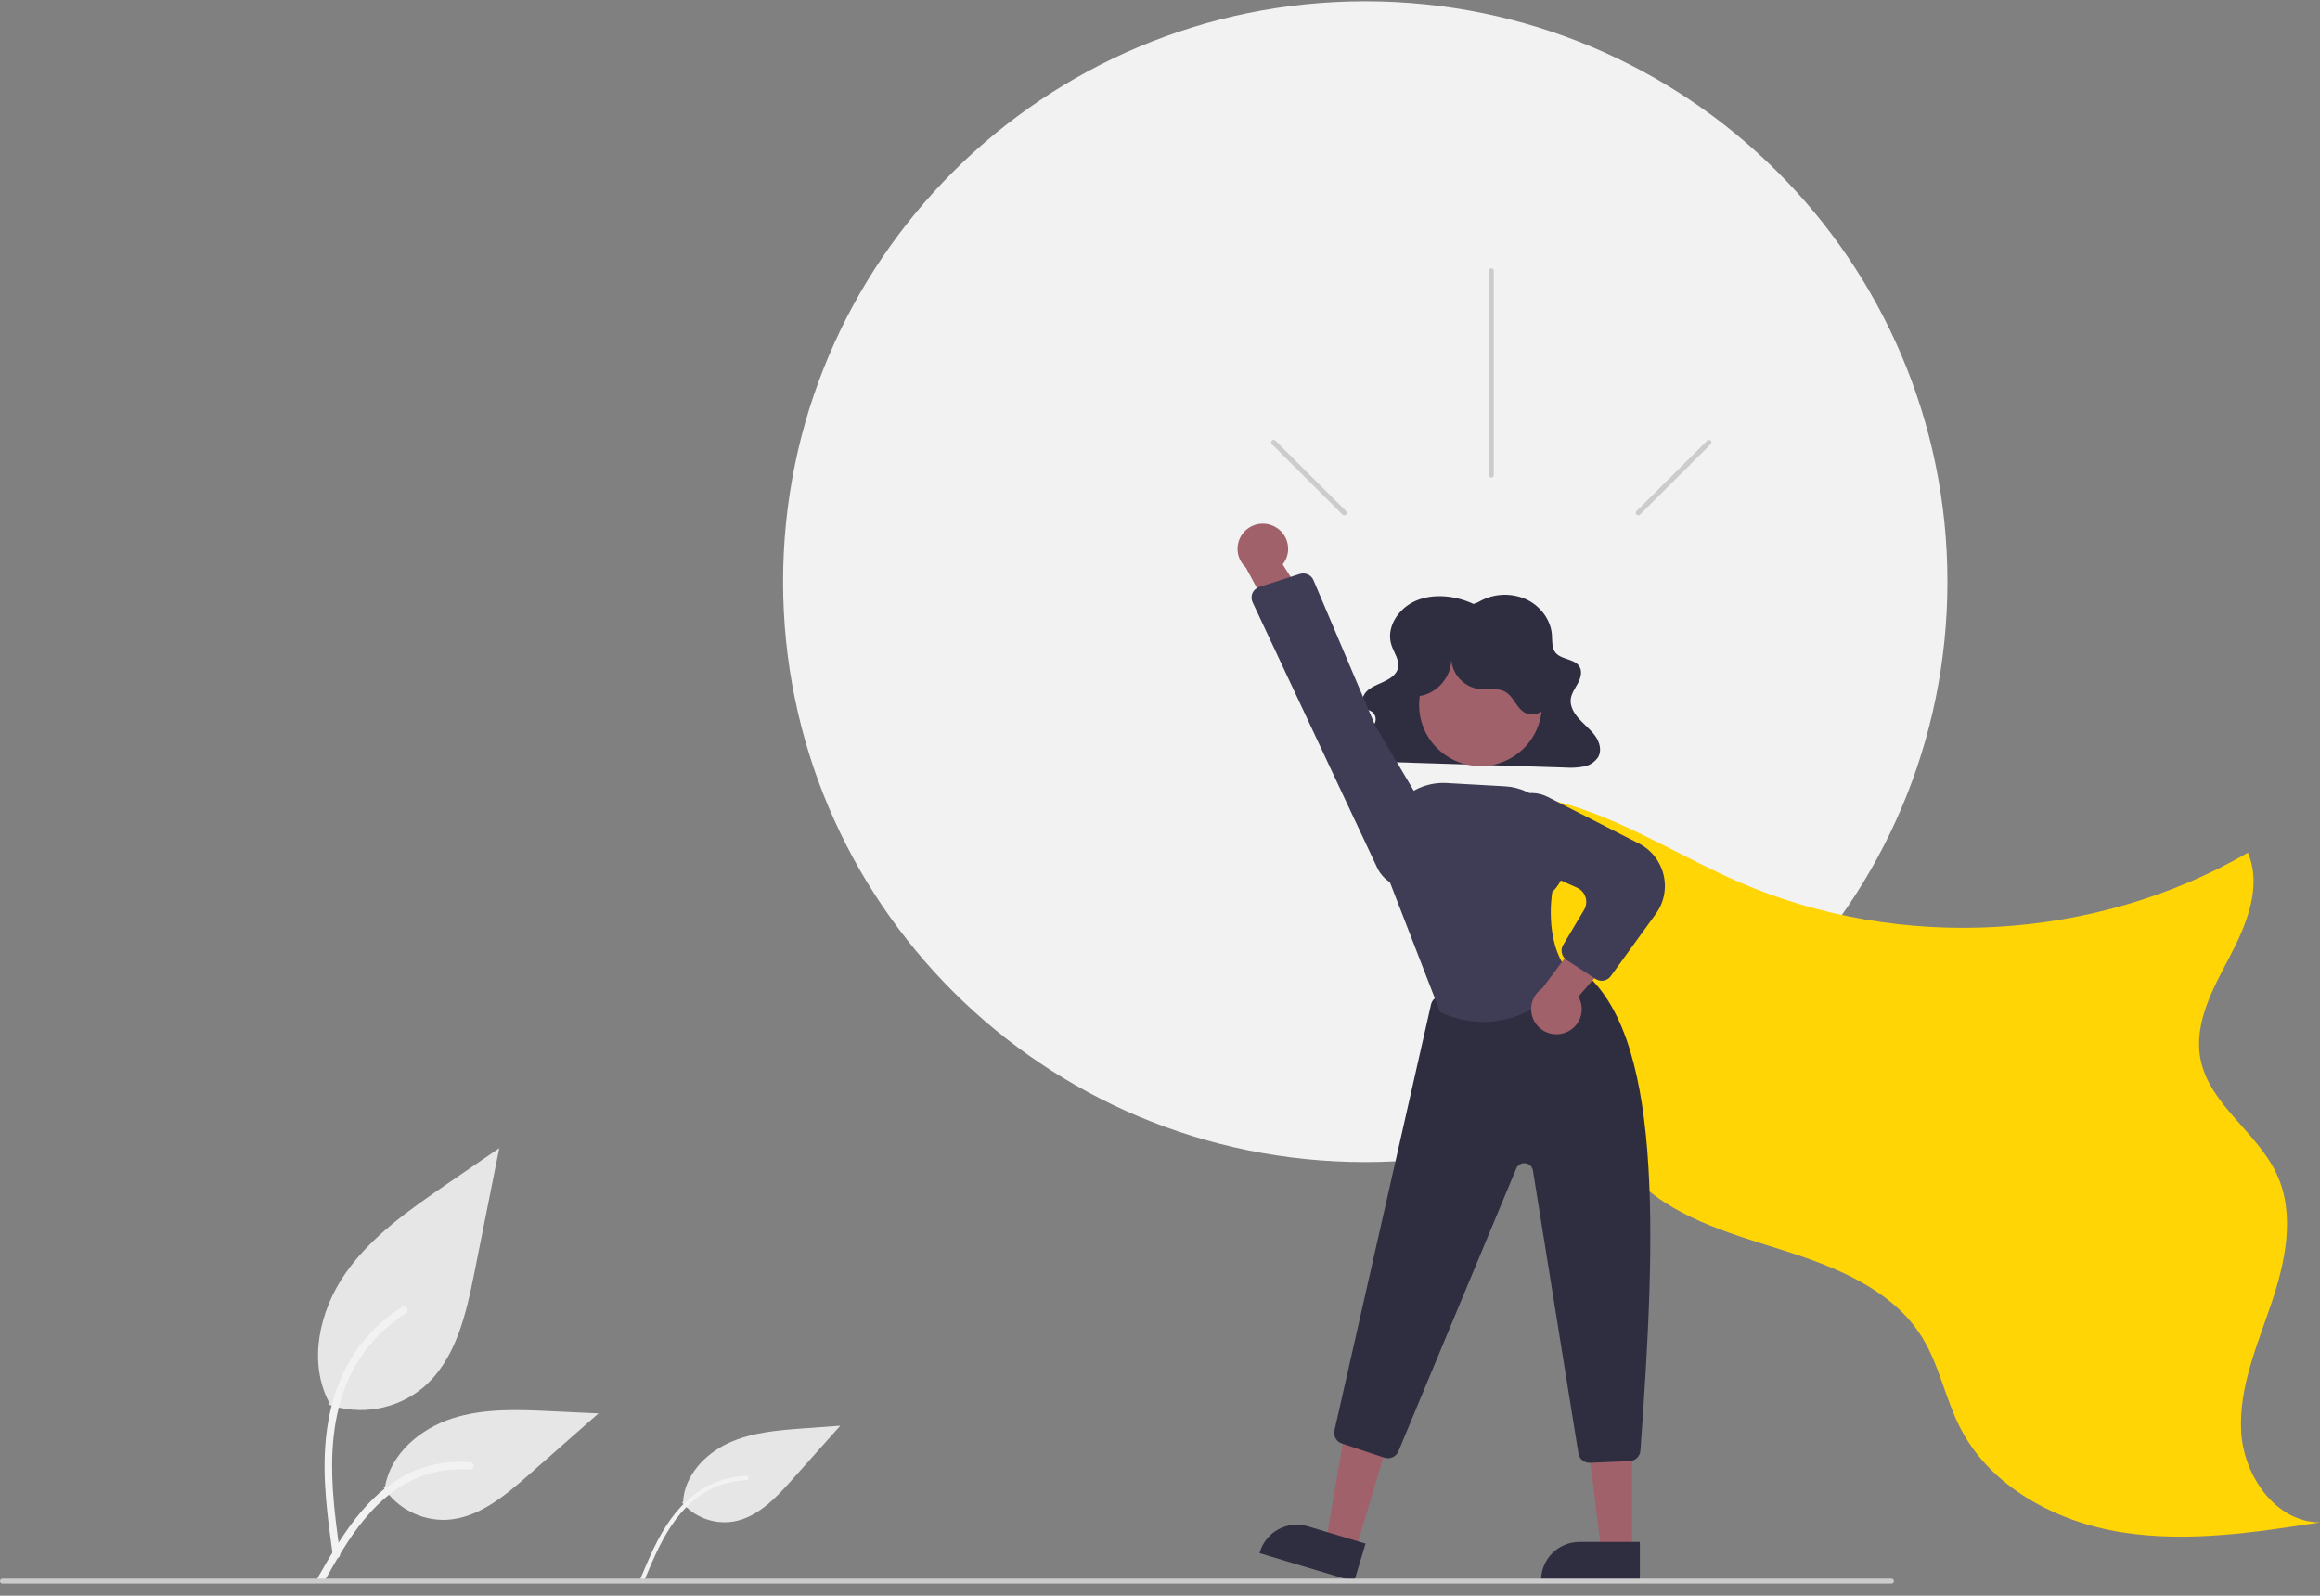 <?xml version="1.0" encoding="UTF-8"?> <svg xmlns="http://www.w3.org/2000/svg" width="173" height="119" viewBox="0 0 173 119" fill="none"><rect x="0" y="0" width="173" height="119" fill="#808080" stroke="none"/> <g clip-path="url(#clip0_47_6006)"> <path d="M101.805 86.664C125.781 86.664 145.217 67.285 145.217 43.381C145.217 19.476 125.781 0.098 101.805 0.098C77.829 0.098 58.393 19.476 58.393 43.381C58.393 67.285 77.829 86.664 101.805 86.664Z" fill="#F2F2F2"></path> <path d="M24.484 104.747C25.663 105.161 26.929 105.264 28.16 105.048C29.391 104.832 30.546 104.303 31.512 103.513C33.974 101.453 34.746 98.059 35.374 94.917L37.231 85.622L33.342 88.291C30.546 90.211 27.686 92.193 25.75 94.974C23.814 97.755 22.968 101.551 24.524 104.56" fill="#E6E6E6"></path> <path d="M24.817 116.001C24.423 113.142 24.018 110.247 24.294 107.358C24.54 104.792 25.325 102.286 26.923 100.231C27.772 99.143 28.804 98.21 29.974 97.475C30.279 97.283 30.56 97.765 30.256 97.956C28.232 99.232 26.666 101.115 25.785 103.335C24.811 105.804 24.655 108.495 24.823 111.118C24.924 112.704 25.139 114.279 25.356 115.853C25.373 115.924 25.362 115.999 25.326 116.062C25.29 116.126 25.23 116.173 25.16 116.195C25.089 116.214 25.013 116.205 24.948 116.168C24.884 116.132 24.837 116.072 24.817 116.001Z" fill="#F2F2F2"></path> <path d="M50.864 112.064C51.324 112.606 51.917 113.021 52.584 113.268C53.252 113.515 53.972 113.587 54.676 113.477C56.482 113.171 57.843 111.724 59.06 110.36L62.66 106.324L59.977 106.519C58.047 106.659 56.068 106.811 54.312 107.622C52.556 108.433 51.043 110.056 50.938 111.983" fill="#E6E6E6"></path> <path d="M47.774 117.692C48.407 116.174 49.045 114.634 50.016 113.293C50.878 112.102 51.989 111.095 53.369 110.544C54.1 110.253 54.878 110.091 55.665 110.066C55.871 110.059 55.87 110.377 55.665 110.383C54.301 110.429 52.986 110.905 51.911 111.743C50.719 112.677 49.864 113.955 49.188 115.293C48.78 116.102 48.43 116.938 48.082 117.774C48.069 117.814 48.042 117.848 48.006 117.869C47.97 117.89 47.927 117.896 47.886 117.887C47.846 117.876 47.811 117.849 47.79 117.813C47.769 117.776 47.763 117.733 47.774 117.692Z" fill="#F2F2F2"></path> <path d="M28.607 110.943C29.113 111.709 29.808 112.332 30.626 112.753C31.444 113.174 32.356 113.378 33.276 113.345C35.639 113.233 37.609 111.588 39.382 110.027L44.627 105.41L41.156 105.244C38.659 105.125 36.098 105.014 33.721 105.781C31.343 106.549 29.15 108.396 28.715 110.85" fill="#E6E6E6"></path> <path d="M23.704 117.644C25.599 114.302 27.796 110.587 31.722 109.4C32.814 109.071 33.959 108.953 35.095 109.053C35.453 109.084 35.364 109.634 35.006 109.603C33.102 109.446 31.201 109.947 29.624 111.023C28.107 112.053 26.925 113.485 25.925 115.003C25.312 115.933 24.764 116.903 24.215 117.871C24.04 118.18 23.527 117.957 23.704 117.644Z" fill="#F2F2F2"></path> <path d="M105.517 60.598C109.284 58.534 113.972 58.948 118.031 60.359C122.089 61.77 125.767 64.082 129.708 65.793C141.751 71.018 156.267 70.176 167.621 63.592C168.695 66.082 167.543 68.931 166.277 71.33C165.012 73.729 163.57 76.329 164.091 78.99C164.757 82.394 168.338 84.436 169.788 87.589C171.165 90.582 170.426 94.097 169.37 97.216C168.313 100.336 166.942 103.479 167.122 106.767C167.301 110.055 169.697 113.532 173 113.535C168.105 114.293 163.115 115.052 158.223 114.275C153.332 113.498 148.466 110.918 146.195 106.53C145.06 104.336 144.622 101.814 143.318 99.715C141.098 96.141 136.836 94.46 132.815 93.194C128.794 91.927 124.491 90.707 121.66 87.591C118.963 84.622 118.109 80.486 116.679 76.742C114.272 70.474 110.092 65.039 104.646 61.095" fill="#FFD506"></path> <path d="M109.882 45.042C108.559 44.429 106.936 44.228 105.59 44.798C104.245 45.368 103.328 46.829 103.763 48.121C103.96 48.708 104.409 49.284 104.234 49.876C104.1 50.332 103.63 50.632 103.168 50.846C102.706 51.06 102.202 51.24 101.868 51.601C101.534 51.962 101.464 52.583 101.881 52.862C102.019 52.955 102.19 52.998 102.324 53.095C102.437 53.187 102.519 53.312 102.558 53.453C102.597 53.594 102.591 53.743 102.541 53.88C102.43 54.155 102.246 54.396 102.009 54.577C101.536 54.983 100.911 55.449 101.057 56.027C101.112 56.181 101.203 56.321 101.323 56.432C101.443 56.544 101.588 56.626 101.746 56.669C102.075 56.764 102.416 56.809 102.757 56.803L116.725 57.241C117.186 57.276 117.65 57.25 118.104 57.164C118.325 57.124 118.535 57.039 118.721 56.914C118.908 56.789 119.066 56.628 119.187 56.439C119.454 55.945 119.279 55.337 118.949 54.876C118.618 54.415 118.151 54.052 117.764 53.629C117.378 53.205 117.062 52.677 117.13 52.13C117.185 51.692 117.474 51.313 117.682 50.916C117.89 50.518 118.011 50.02 117.742 49.654C117.362 49.139 116.451 49.185 116.02 48.705C115.694 48.342 115.757 47.82 115.725 47.352C115.647 46.227 114.865 45.164 113.753 44.671C113.188 44.429 112.573 44.325 111.959 44.366C111.345 44.408 110.749 44.595 110.222 44.911L109.882 45.042Z" fill="#2F2E41"></path> <path d="M101.055 115.662L98.868 115.006L100.362 106.281L103.59 107.249L101.055 115.662Z" fill="#A0616A"></path> <path d="M100.977 117.943L93.923 115.83L93.95 115.741C94.058 115.381 94.236 115.047 94.474 114.756C94.712 114.465 95.005 114.224 95.337 114.046C95.669 113.868 96.032 113.757 96.406 113.72C96.781 113.682 97.159 113.718 97.52 113.826L101.828 115.117L100.977 117.943Z" fill="#2F2E41"></path> <path d="M121.699 115.735L119.415 115.735L118.328 106.951L121.699 106.951L121.699 115.735Z" fill="#A0616A"></path> <path d="M122.281 117.943L114.916 117.943V117.85C114.916 117.474 114.99 117.103 115.134 116.756C115.278 116.409 115.489 116.094 115.756 115.829C116.022 115.563 116.338 115.353 116.686 115.209C117.034 115.065 117.406 114.992 117.783 114.992L122.281 114.992L122.281 117.943Z" fill="#2F2E41"></path> <path d="M118.528 109.091C118.329 109.091 118.136 109.02 117.984 108.891C117.833 108.762 117.732 108.584 117.7 108.388L114.309 87.293C114.286 87.153 114.219 87.025 114.116 86.927C114.014 86.829 113.882 86.767 113.741 86.75C113.6 86.734 113.458 86.763 113.335 86.835C113.213 86.906 113.117 87.016 113.063 87.147L104.276 108.238C104.194 108.432 104.041 108.589 103.849 108.677C103.656 108.764 103.437 108.776 103.236 108.71L100.063 107.655C99.865 107.59 99.699 107.454 99.597 107.273C99.494 107.092 99.463 106.88 99.51 106.678L106.711 74.908C106.746 74.755 106.824 74.615 106.935 74.504C107.046 74.392 107.186 74.314 107.339 74.278L116.996 72.043C117.115 72.016 117.238 72.015 117.357 72.04C117.476 72.064 117.589 72.114 117.687 72.186C124.046 76.793 123.509 91.844 122.324 108.187C122.309 108.391 122.219 108.583 122.072 108.726C121.924 108.869 121.729 108.953 121.524 108.962L118.565 109.091C118.552 109.091 118.54 109.091 118.528 109.091Z" fill="#2F2E41"></path> <path d="M110.398 57.133C112.926 57.133 114.975 55.09 114.975 52.571C114.975 50.051 112.926 48.008 110.398 48.008C107.871 48.008 105.822 50.051 105.822 52.571C105.822 55.09 107.871 57.133 110.398 57.133Z" fill="#A0616A"></path> <path d="M110.596 76.218C109.498 76.211 108.415 75.961 107.424 75.487L107.39 75.471L107.377 75.436L103.272 64.834L103.194 62.991C103.168 62.375 103.272 61.761 103.498 61.187C103.725 60.613 104.069 60.093 104.51 59.66C104.95 59.227 105.477 58.891 106.055 58.673C106.634 58.455 107.252 58.361 107.869 58.395L112.227 58.64C113.352 58.704 114.411 59.193 115.188 60.008C115.964 60.823 116.4 61.902 116.407 63.026C116.52 63.243 117.324 64.938 115.749 66.531C115.69 66.893 115.139 70.663 117.218 72.737L117.277 72.795L117.226 72.86C117.192 72.902 114.522 76.218 110.596 76.218Z" fill="#3F3D56"></path> <path d="M116.715 77.018C116.972 76.925 117.206 76.776 117.4 76.584C117.594 76.391 117.743 76.158 117.837 75.901C117.931 75.644 117.967 75.37 117.943 75.098C117.919 74.826 117.835 74.563 117.698 74.326L122.05 69.303L118.619 68.858L115.013 73.696C114.63 73.952 114.354 74.34 114.238 74.785C114.122 75.23 114.174 75.702 114.384 76.111C114.594 76.52 114.947 76.839 115.377 77.006C115.806 77.173 116.282 77.177 116.715 77.018Z" fill="#A0616A"></path> <path d="M119.436 73.14C119.273 73.14 119.113 73.093 118.976 73.003L116.824 71.595C116.643 71.478 116.514 71.294 116.466 71.084C116.417 70.874 116.452 70.654 116.563 70.469L118.121 67.858C118.206 67.717 118.259 67.56 118.278 67.397C118.297 67.233 118.281 67.068 118.231 66.911C118.182 66.754 118.099 66.61 117.99 66.487C117.88 66.365 117.746 66.266 117.595 66.199L113.118 64.198C112.568 63.949 112.118 63.521 111.844 62.984C111.569 62.447 111.486 61.832 111.607 61.242C111.691 60.843 111.865 60.47 112.118 60.15C112.37 59.83 112.692 59.572 113.061 59.397C113.429 59.221 113.833 59.133 114.241 59.139C114.649 59.145 115.051 59.244 115.414 59.43L122.205 62.9C122.664 63.134 123.066 63.464 123.384 63.867C123.702 64.27 123.93 64.738 124.05 65.237C124.17 65.736 124.181 66.255 124.082 66.759C123.982 67.262 123.775 67.739 123.473 68.155L120.116 72.793C120.038 72.901 119.936 72.988 119.818 73.049C119.7 73.109 119.569 73.141 119.436 73.14Z" fill="#3F3D56"></path> <path d="M105.717 51.922C107.162 51.806 108.362 50.367 108.212 48.929C108.195 49.522 108.397 50.1 108.78 50.554C109.162 51.007 109.699 51.305 110.287 51.39C110.95 51.463 111.677 51.263 112.254 51.596C112.893 51.965 113.098 52.862 113.763 53.181C114.407 53.489 115.224 53.069 115.542 52.432C115.859 51.795 115.781 51.029 115.571 50.349C115.27 49.38 114.723 48.504 113.983 47.808C113.243 47.112 112.334 46.618 111.346 46.376C110.358 46.133 109.323 46.149 108.343 46.423C107.364 46.697 106.471 47.22 105.754 47.939C105.146 48.549 104.664 49.325 104.585 50.181C104.507 51.037 104.905 51.965 105.676 52.35L105.717 51.922Z" fill="#2F2E41"></path> <path d="M95.071 39.284C95.312 39.413 95.522 39.594 95.685 39.813C95.849 40.032 95.962 40.284 96.017 40.552C96.072 40.819 96.068 41.096 96.004 41.361C95.941 41.627 95.82 41.875 95.649 42.089L99.219 47.693L95.76 47.634L92.9 42.322C92.559 42.013 92.343 41.589 92.294 41.132C92.244 40.675 92.365 40.216 92.632 39.841C92.9 39.467 93.296 39.203 93.745 39.1C94.195 38.998 94.666 39.063 95.071 39.284Z" fill="#A0616A"></path> <path d="M97.948 43.274L102.545 54.104L107.365 62.253C107.569 62.597 107.691 62.982 107.723 63.38C107.755 63.778 107.696 64.178 107.55 64.55C107.405 64.922 107.176 65.256 106.882 65.527C106.588 65.798 106.236 65.999 105.852 66.115C105.244 66.295 104.591 66.252 104.012 65.994C103.433 65.736 102.965 65.28 102.694 64.709L93.405 44.919C93.354 44.811 93.327 44.694 93.326 44.575C93.324 44.457 93.348 44.339 93.395 44.23C93.443 44.121 93.513 44.024 93.602 43.944C93.69 43.865 93.794 43.805 93.908 43.769L96.92 42.804C96.977 42.785 97.036 42.773 97.095 42.767C97.273 42.749 97.452 42.789 97.606 42.88C97.759 42.971 97.879 43.109 97.948 43.274Z" fill="#3F3D56"></path> <path d="M141.042 118.098H0.186C0.137 118.098 0.09 118.078 0.055 118.043C0.02 118.008 0 117.961 0 117.912C0 117.863 0.02 117.815 0.055 117.781C0.09 117.746 0.137 117.726 0.186 117.726H141.042C141.091 117.726 141.139 117.746 141.174 117.781C141.209 117.815 141.228 117.863 141.228 117.912C141.228 117.961 141.209 118.008 141.174 118.043C141.139 118.078 141.091 118.098 141.042 118.098Z" fill="#CCCCCC"></path> <path d="M111.391 20.2V35.432C111.391 35.482 111.372 35.529 111.337 35.564C111.302 35.599 111.254 35.618 111.205 35.618C111.155 35.618 111.108 35.599 111.073 35.564C111.038 35.529 111.019 35.482 111.019 35.432V20.2C111.019 20.151 111.038 20.103 111.073 20.068C111.108 20.034 111.155 20.014 111.205 20.014C111.254 20.014 111.302 20.034 111.337 20.068C111.372 20.103 111.391 20.151 111.391 20.2Z" fill="#CCCCCC"></path> <path d="M127.568 33.122L122.298 38.377C122.263 38.411 122.216 38.431 122.167 38.431C122.117 38.431 122.07 38.411 122.035 38.376C122 38.342 121.981 38.294 121.98 38.245C121.98 38.196 122 38.149 122.035 38.114L127.305 32.86C127.322 32.842 127.342 32.829 127.365 32.819C127.388 32.81 127.412 32.805 127.436 32.805C127.461 32.805 127.485 32.81 127.508 32.819C127.53 32.828 127.551 32.842 127.568 32.859C127.586 32.877 127.599 32.897 127.609 32.92C127.618 32.942 127.623 32.967 127.623 32.991C127.623 33.015 127.618 33.04 127.609 33.062C127.599 33.085 127.585 33.105 127.568 33.122Z" fill="#CCCCCC"></path> <path d="M94.841 33.122L100.111 38.377C100.146 38.411 100.194 38.431 100.243 38.431C100.292 38.431 100.34 38.411 100.375 38.377C100.41 38.342 100.429 38.294 100.429 38.245C100.429 38.196 100.41 38.149 100.375 38.114L95.105 32.86C95.088 32.842 95.067 32.829 95.044 32.819C95.022 32.81 94.998 32.805 94.973 32.805C94.949 32.805 94.924 32.81 94.902 32.819C94.879 32.828 94.859 32.842 94.841 32.859C94.824 32.877 94.81 32.897 94.801 32.92C94.791 32.942 94.787 32.967 94.787 32.991C94.787 33.015 94.791 33.04 94.801 33.062C94.81 33.085 94.824 33.105 94.841 33.122Z" fill="#CCCCCC"></path> </g> <defs> <clipPath id="clip0_47_6006"> <rect width="173" height="118" fill="white" transform="translate(0 0.098)"></rect> </clipPath> </defs> </svg> 